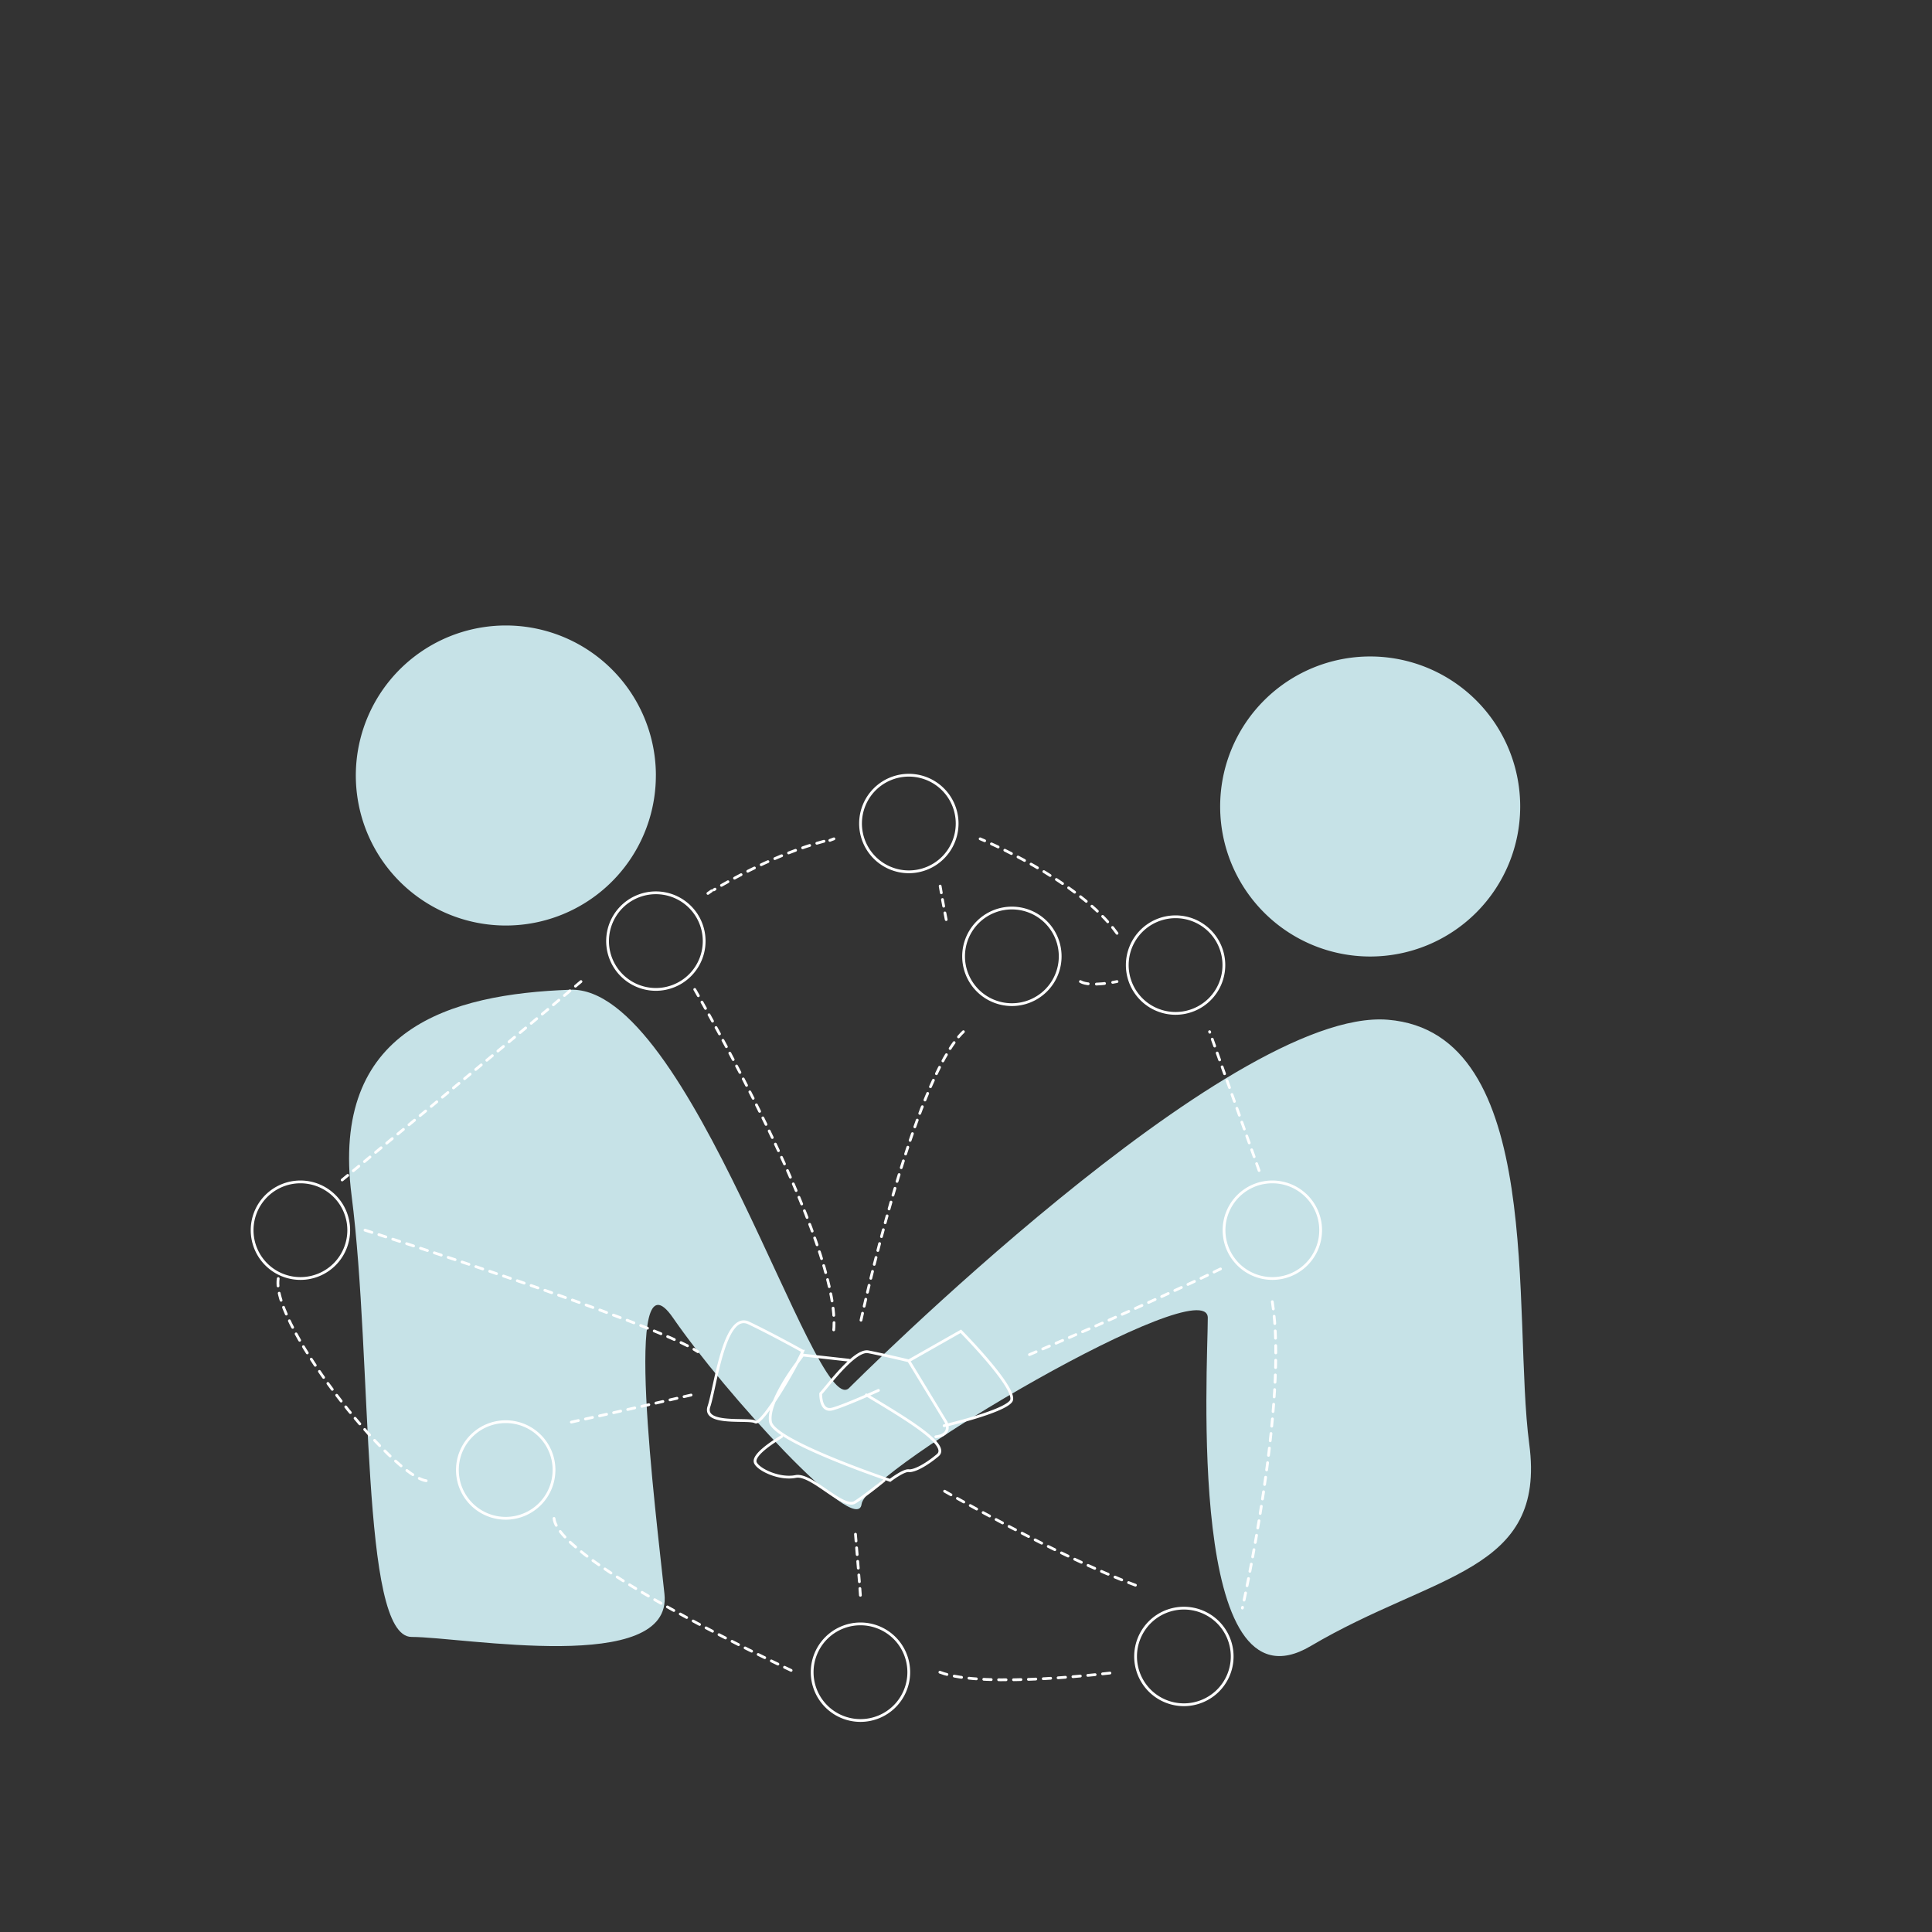 <svg id="Layer_1" data-name="Layer 1" xmlns="http://www.w3.org/2000/svg" xmlns:xlink="http://www.w3.org/1999/xlink" viewBox="0 0 800 800"><rect x="0" y="0" width="800" height="800" fill="#333333" stroke="none"/><defs><style>.cls-1,.cls-10,.cls-11,.cls-12,.cls-13,.cls-14,.cls-15,.cls-16,.cls-17,.cls-18,.cls-19,.cls-20,.cls-4,.cls-5,.cls-6,.cls-7,.cls-8,.cls-9{fill:none;}.cls-2{clip-path:url(#clip-path);}.cls-3{fill:#c6e2e7;}.cls-10,.cls-11,.cls-12,.cls-13,.cls-14,.cls-15,.cls-16,.cls-17,.cls-18,.cls-19,.cls-20,.cls-4,.cls-5,.cls-6,.cls-7,.cls-8,.cls-9{stroke:#fff;stroke-linecap:round;stroke-miterlimit:10;stroke-width:1.15px;}.cls-5{stroke-dasharray:3.09 3.09;}.cls-6{stroke-dasharray:2.99 2.99;}.cls-7{stroke-dasharray:3.05 3.05;}.cls-8{stroke-dasharray:3.03 3.03;}.cls-9{stroke-dasharray:3.08 3.08;}.cls-10{stroke-dasharray:3.04 3.04;}.cls-11{stroke-dasharray:3.07 3.07;}.cls-12{stroke-dasharray:2.82 2.82;}.cls-13{stroke-dasharray:3.39 3.39;}.cls-14{stroke-dasharray:3.01 3.01;}.cls-15{stroke-dasharray:2.97 2.97;}.cls-16{stroke-dasharray:2.99 2.99;}.cls-17{stroke-dasharray:3.04 3.04;}.cls-18{stroke-dasharray:2.82 2.82;}.cls-19{stroke-dasharray:2.99 2.99;}.cls-20{stroke-dasharray:3.02 3.02;}</style><clipPath id="clip-path"><rect class="cls-1" x="-559.81" y="66.41" width="1346" height="739.13"/></clipPath></defs><title>newicons</title><g class="cls-2"><path class="cls-3" d="M351.45,574.88c-14.2,12.42-65.67-166.83-115.36-165.05s-99.39,16-90.51,85.19,3.55,182.8,24.85,182.8,108.26,16,104.71-17.75-17.75-145.32,3.55-114.37S355,637,356.77,622.8s143.35-97.4,143.35-77.1S491.25,712,542.72,681.6s97.61-30.4,90.51-83.65,7.1-170.38-58.57-175.7S351.45,574.88,351.45,574.88"/><path class="cls-3" d="M271.58,321.09A62.12,62.12,0,1,1,209.47,259a62.12,62.12,0,0,1,62.12,62.12"/><path class="cls-3" d="M629.48,333.95a62.12,62.12,0,1,1-62.12-62.12,62.12,62.12,0,0,1,62.12,62.12"/><path class="cls-4" d="M439,396a20,20,0,1,1-20-20A20,20,0,0,1,439,396ZM144.4,509.4a20,20,0,1,1-20-20A20,20,0,0,1,144.4,509.4Zm85,99.29a20,20,0,1,1-20-20A20,20,0,0,1,229.41,608.69ZM376.3,692.42a20,20,0,1,1-20-20A20,20,0,0,1,376.3,692.42Zm133.92-6.52a20,20,0,1,1-20-20A20,20,0,0,1,510.22,685.89ZM546.85,509.4a20,20,0,1,1-20-20A20,20,0,0,1,546.85,509.4ZM506.78,399.62a20,20,0,1,1-20-20A20,20,0,0,1,506.78,399.62ZM396.33,341a20,20,0,1,1-20-20A20,20,0,0,1,396.33,341ZM291.58,389.69a20,20,0,1,1-20-20A20,20,0,0,1,291.58,389.69Zm84.72,173.8,21.56-12.24s24.22,24.49,20.76,29-27.68,10.11-27.68,10.11m-67.33,4.52c-4.79,2.93-12.23,8-10.77,10.91s10,6.92,16.63,5.59,19.65,13.84,24.59,10.65,12-9,12-9m21.44-18.1c6.92-.8,4.26-6,4.26-6L376.3,563.49s-11.18-2.66-16.77-3.73-16.5,13.84-19.69,17.3c0,0-.27,7.72,4.79,6.39s19.11-7.72,19.11-7.72m-5,1.86c17.3,10.38,34.6,20.76,29.54,25s-9.85,6.65-12,6.39-7.72,4-7.72,4-47.9-16.08-49.5-24.14S330,564.41,330,564.41l2.41-3.31,19.16,2.13m-19.16-3.73c-3.19,7.45-17,30.88-19.69,29.28s-21.82,1.6-19.16-6.39S299.92,543,310,547.81,332.39,559.5,332.39,559.5Z"/><path class="cls-4" d="M345.31,347.34l-1.7.64"/><path class="cls-5" d="M341.2,348.34c-19.7,5.21-39,16.16-45.65,20.14"/><path class="cls-4" d="M294.66,368.87c-1,.68-1.53,1.07-1.53,1.07"/><path class="cls-6" d="M240.57,406.44c-31.14,26.35-99.81,82.92-99.81,82.92"/><path class="cls-7" d="M115.21,529.43c-3.19,20,52,87.87,63.08,83.57"/><path class="cls-8" d="M229.41,628.74c1.58,18.07,99.79,63.69,99.79,63.69"/><path class="cls-9" d="M389.18,692.43c18.27,7.08,73.36,0,73.36,0"/><path class="cls-10" d="M526.83,539c6.77,41.53-12.39,126.86-12.39,126.86"/><line class="cls-10" x1="521.36" y1="484.7" x2="500.86" y2="427.2"/><path class="cls-11" d="M462.54,386.47c-16-22.36-56.69-39.13-56.69-39.13"/><path class="cls-12" d="M389.3,366.91c1.38,8.39,2.94,16.16,2.94,16.16"/><path class="cls-13" d="M447.37,406.44c4,2.4,15.17,0,15.17,0"/><path class="cls-14" d="M287.68,409.71s61.48,105.87,57.49,141.54"/><path class="cls-15" d="M398.93,427.2c-21,20-42.66,120.6-42.66,120.6"/><path class="cls-16" d="M505.39,525.43c-29.28,14.37-79.53,35.67-79.53,35.67"/><path class="cls-17" d="M470.16,656.39c-32.38-12-79.39-39.13-79.39-39.13"/><path class="cls-18" d="M356.27,660.58c0.07-.2-2.21-27.35-2.21-27.35"/><path class="cls-19" d="M236.58,588.86c12.78-2.74,51.1-11.55,51.1-11.55"/><path class="cls-20" d="M151.14,509.39s120,38.28,137.83,50.32"/></g></svg>